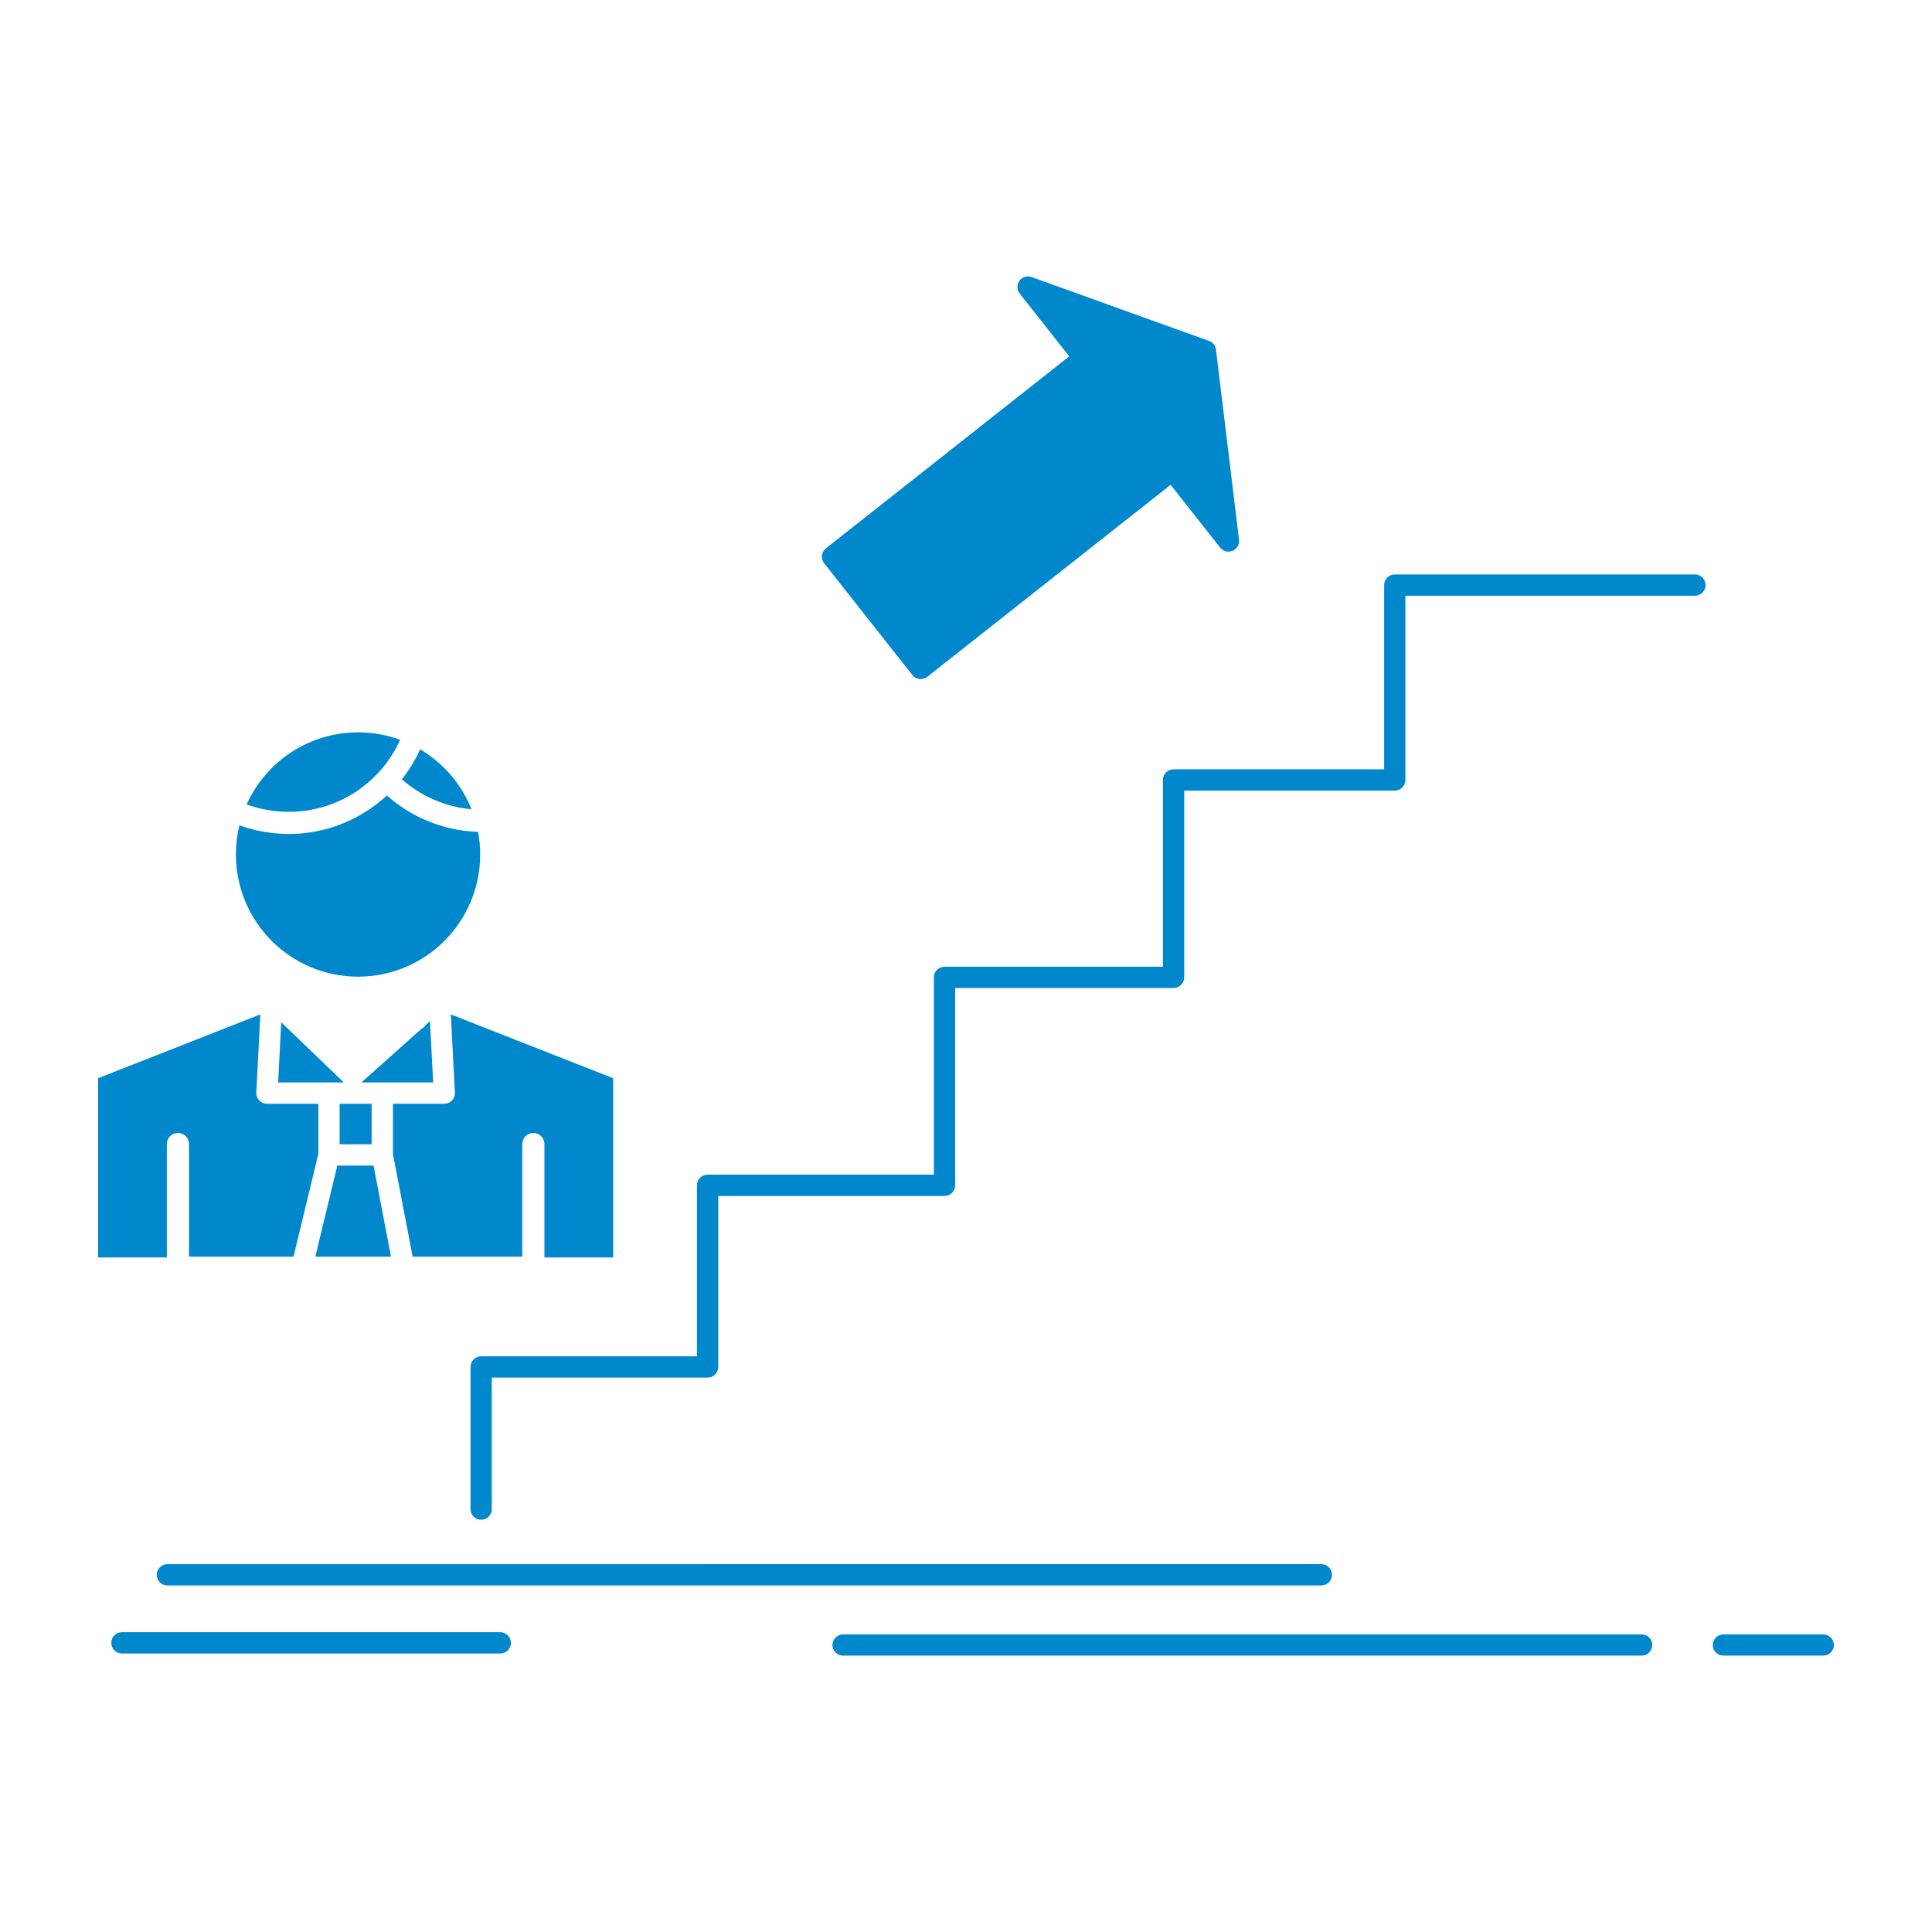 <svg height="512px" style="enable-background:new 0 0 512 512;" version="1.1" viewBox="0 0 512 512" width="512px" xml:space="preserve" xmlns="http://www.w3.org/2000/svg" xmlns:xlink="http://www.w3.org/1999/xlink"><g id="_x32_49_x2C__promotion_x2C__Success_x2C__development_x2C__Leader_x2C__career"><g><path d="M65.36,213.168c1.33,0.504,2.709,0.895,4.12,1.215    c2.225,0.482,4.587,0.758,7.043,0.758c6.893,0,13.284-2.156,18.513-5.805l0.176-0.138c1.811-1.284,3.495-2.753,5.011-4.382    l0.035-0.047h0.011l0.045-0.045l0.07-0.068l0.056-0.069l0.011-0.022l0.07-0.069l0.07-0.069l0.137-0.16l0.067-0.068v-0.023    l0.07-0.068l0.056-0.069l0.207-0.229l0.024-0.023l0.045-0.068l0.056-0.068l0.242-0.275l0.035-0.047l0.056-0.068l0.07-0.092    l0.011-0.023l0.045-0.045l0.07-0.092l0.056-0.069h0.01l0.253-0.321l0.07-0.092l0,0l0.056-0.092l0.424-0.551l0.011-0.022    c0.562-0.78,1.091-1.583,1.607-2.409c0.653-1.102,1.249-2.225,1.779-3.396c-2.559-0.94-5.268-1.56-8.079-1.835h-0.035h-0.112    h-0.035l-0.07-0.023h-0.112l0,0l-0.46-0.046h-0.07h-0.031h-0.116h-0.035l-0.07-0.022h-0.112l0,0h-0.116h-0.07h-0.045l-0.112-0.023    h-0.025h-0.091h-0.091h-0.024h-0.112h-0.045h-0.07h-0.116l-0.112-0.023h-0.07h-0.035h-0.126H95.43h-0.095h-0.091h-0.021h-0.105    h-0.056h-0.056h-0.126h-0.323h-0.091h-0.228h-0.186l-0.137,0.023H93.64h-0.046l-0.312,0.023h-0.056h-0.263l-0.151,0.022H92.64    l-0.238,0.022h-0.07l-0.319,0.047h-0.025l-0.298,0.021h-0.116l-0.193,0.023l-0.218,0.023l-0.095,0.022l-0.298,0.023h-0.021    l-0.309,0.046l-0.081,0.022l-0.231,0.023l-0.172,0.022l-0.137,0.023l-0.264,0.046h-0.045l-0.309,0.069h-0.035l-0.277,0.045    l-0.137,0.023c-0.653,0.138-1.306,0.275-1.952,0.436l-0.021,0.023c-5.678,1.445-10.76,4.428-14.775,8.443    C69.238,206.33,66.979,209.565,65.36,213.168 M102.519,210.805c-1.239,1.146-2.548,2.202-3.913,3.166l-0.183,0.138    c-6.208,4.337-13.768,6.905-21.899,6.905c-2.811,0-5.601-0.32-8.307-0.917c-1.628-0.367-3.211-0.826-4.773-1.399    c-0.607,2.478-0.93,5.07-0.93,7.754c0,8.926,3.625,17.025,9.49,22.898c5.851,5.851,13.95,9.477,22.875,9.477    c8.946,0,17.045-3.626,22.896-9.477c5.85-5.873,9.476-13.973,9.476-22.898c0-2.064-0.183-4.061-0.551-6.01    c-4.864-0.139-9.497-1.217-13.754-3.029C109.103,215.783,105.593,213.535,102.519,210.805z M98.49,292.507H90v10.737h8.49V292.507    z M113.942,270.618l-1.042,0.941c-0.309,0.481-0.733,0.872-1.249,1.124l-15.877,14.179h5.542h0.066h13.41L113.942,270.618z     M104.137,305.837l5.219,27.188h29.048v-29.85c0-1.606,1.316-2.938,2.934-2.938c1.628,0,2.938,1.331,2.938,2.938v30.057h18.218    v-47.494l-43.019-16.909l1.077,20.718c0.081,1.537-1.112,2.868-2.66,2.96h-13.754V305.837z M87.112,286.862h0.067h3.938    l-16.589-15.946l-0.825,15.946H87.112z M77.794,333.025l6.573-27.258v-13.261H70.741c-1.559,0-2.822-1.262-2.822-2.822    l1.077-20.855l-42.995,16.909v47.494h18.218v-30.057c0-1.606,1.306-2.938,2.938-2.938c1.614,0,2.934,1.331,2.934,2.938v29.85    H77.794z M103.621,333.025l-4.636-24.137h-9.591l-5.826,24.137H103.621z M310.225,128.482l-64.493,50.889    c-1.214,0.941-2.969,0.734-3.935-0.458l-23.391-29.644c-0.965-1.217-0.758-2.982,0.46-3.946l64.494-50.89L270.234,77.8    c-0.951-1.216-0.744-2.981,0.46-3.946c0.793-0.619,1.814-0.757,2.685-0.436l47.023,16.932c1.043,0.367,1.721,1.285,1.847,2.318    l6.103,50.384c0.183,1.538-0.93,2.937-2.467,3.12c-1.088,0.138-2.119-0.391-2.685-1.262L310.225,128.482z M130.325,399.93    c0,1.56-1.26,2.822-2.822,2.822c-1.547,0-2.811-1.263-2.811-2.822v-37.674c0-1.561,1.264-2.822,2.811-2.822h57.198v-45.314    c0-1.56,1.263-2.822,2.821-2.822h59.963v-52.288c0-1.56,1.274-2.821,2.825-2.821h57.875v-49.49c0-1.561,1.271-2.822,2.821-2.822    h55.809v-48.824c0-1.56,1.264-2.821,2.824-2.821h79.533c1.547,0,2.821,1.262,2.821,2.821c0,1.561-1.274,2.822-2.821,2.822h-76.725    v48.824c0,1.537-1.26,2.822-2.809,2.822H313.83v49.489c0,1.537-1.264,2.822-2.822,2.822h-57.875v52.288    c0,1.561-1.264,2.822-2.822,2.822h-59.963v45.314c0,1.56-1.274,2.822-2.825,2.822h-57.198V399.93z M44.346,420.166    c-1.551,0-2.811-1.286-2.811-2.823c0-1.56,1.26-2.821,2.811-2.821H350.17c1.563,0,2.826,1.262,2.826,2.821    c0,1.537-1.264,2.823-2.826,2.823H44.346z M223.432,438.749c-1.562,0-2.821-1.262-2.821-2.799c0-1.56,1.26-2.821,2.821-2.821    h211.63c1.552,0,2.812,1.262,2.812,2.821c0,1.537-1.26,2.799-2.812,2.799H223.432z M456.712,438.749    c-1.552,0-2.812-1.262-2.812-2.799c0-1.56,1.26-2.821,2.812-2.821h26.465c1.548,0,2.822,1.262,2.822,2.821    c0,1.537-1.274,2.799-2.822,2.799H456.712z M32.312,438.199c-1.562,0-2.822-1.262-2.822-2.822s1.26-2.822,2.822-2.822h100.263    c1.562,0,2.822,1.262,2.822,2.822s-1.26,2.822-2.822,2.822H32.312z M111.353,198.575c-0.621,1.354-1.299,2.661-2.053,3.9    c-0.839,1.399-1.779,2.753-2.811,4.038c2.59,2.271,5.542,4.153,8.753,5.506c3.018,1.285,6.296,2.135,9.714,2.433    c-1.628-4.106-4.092-7.801-7.18-10.897C115.848,201.65,113.693,199.975,111.353,198.575z" fill="#0087cc" opacity="1" original-fill="#000000"></path></g></g><g id="Layer_1"></g></svg>
